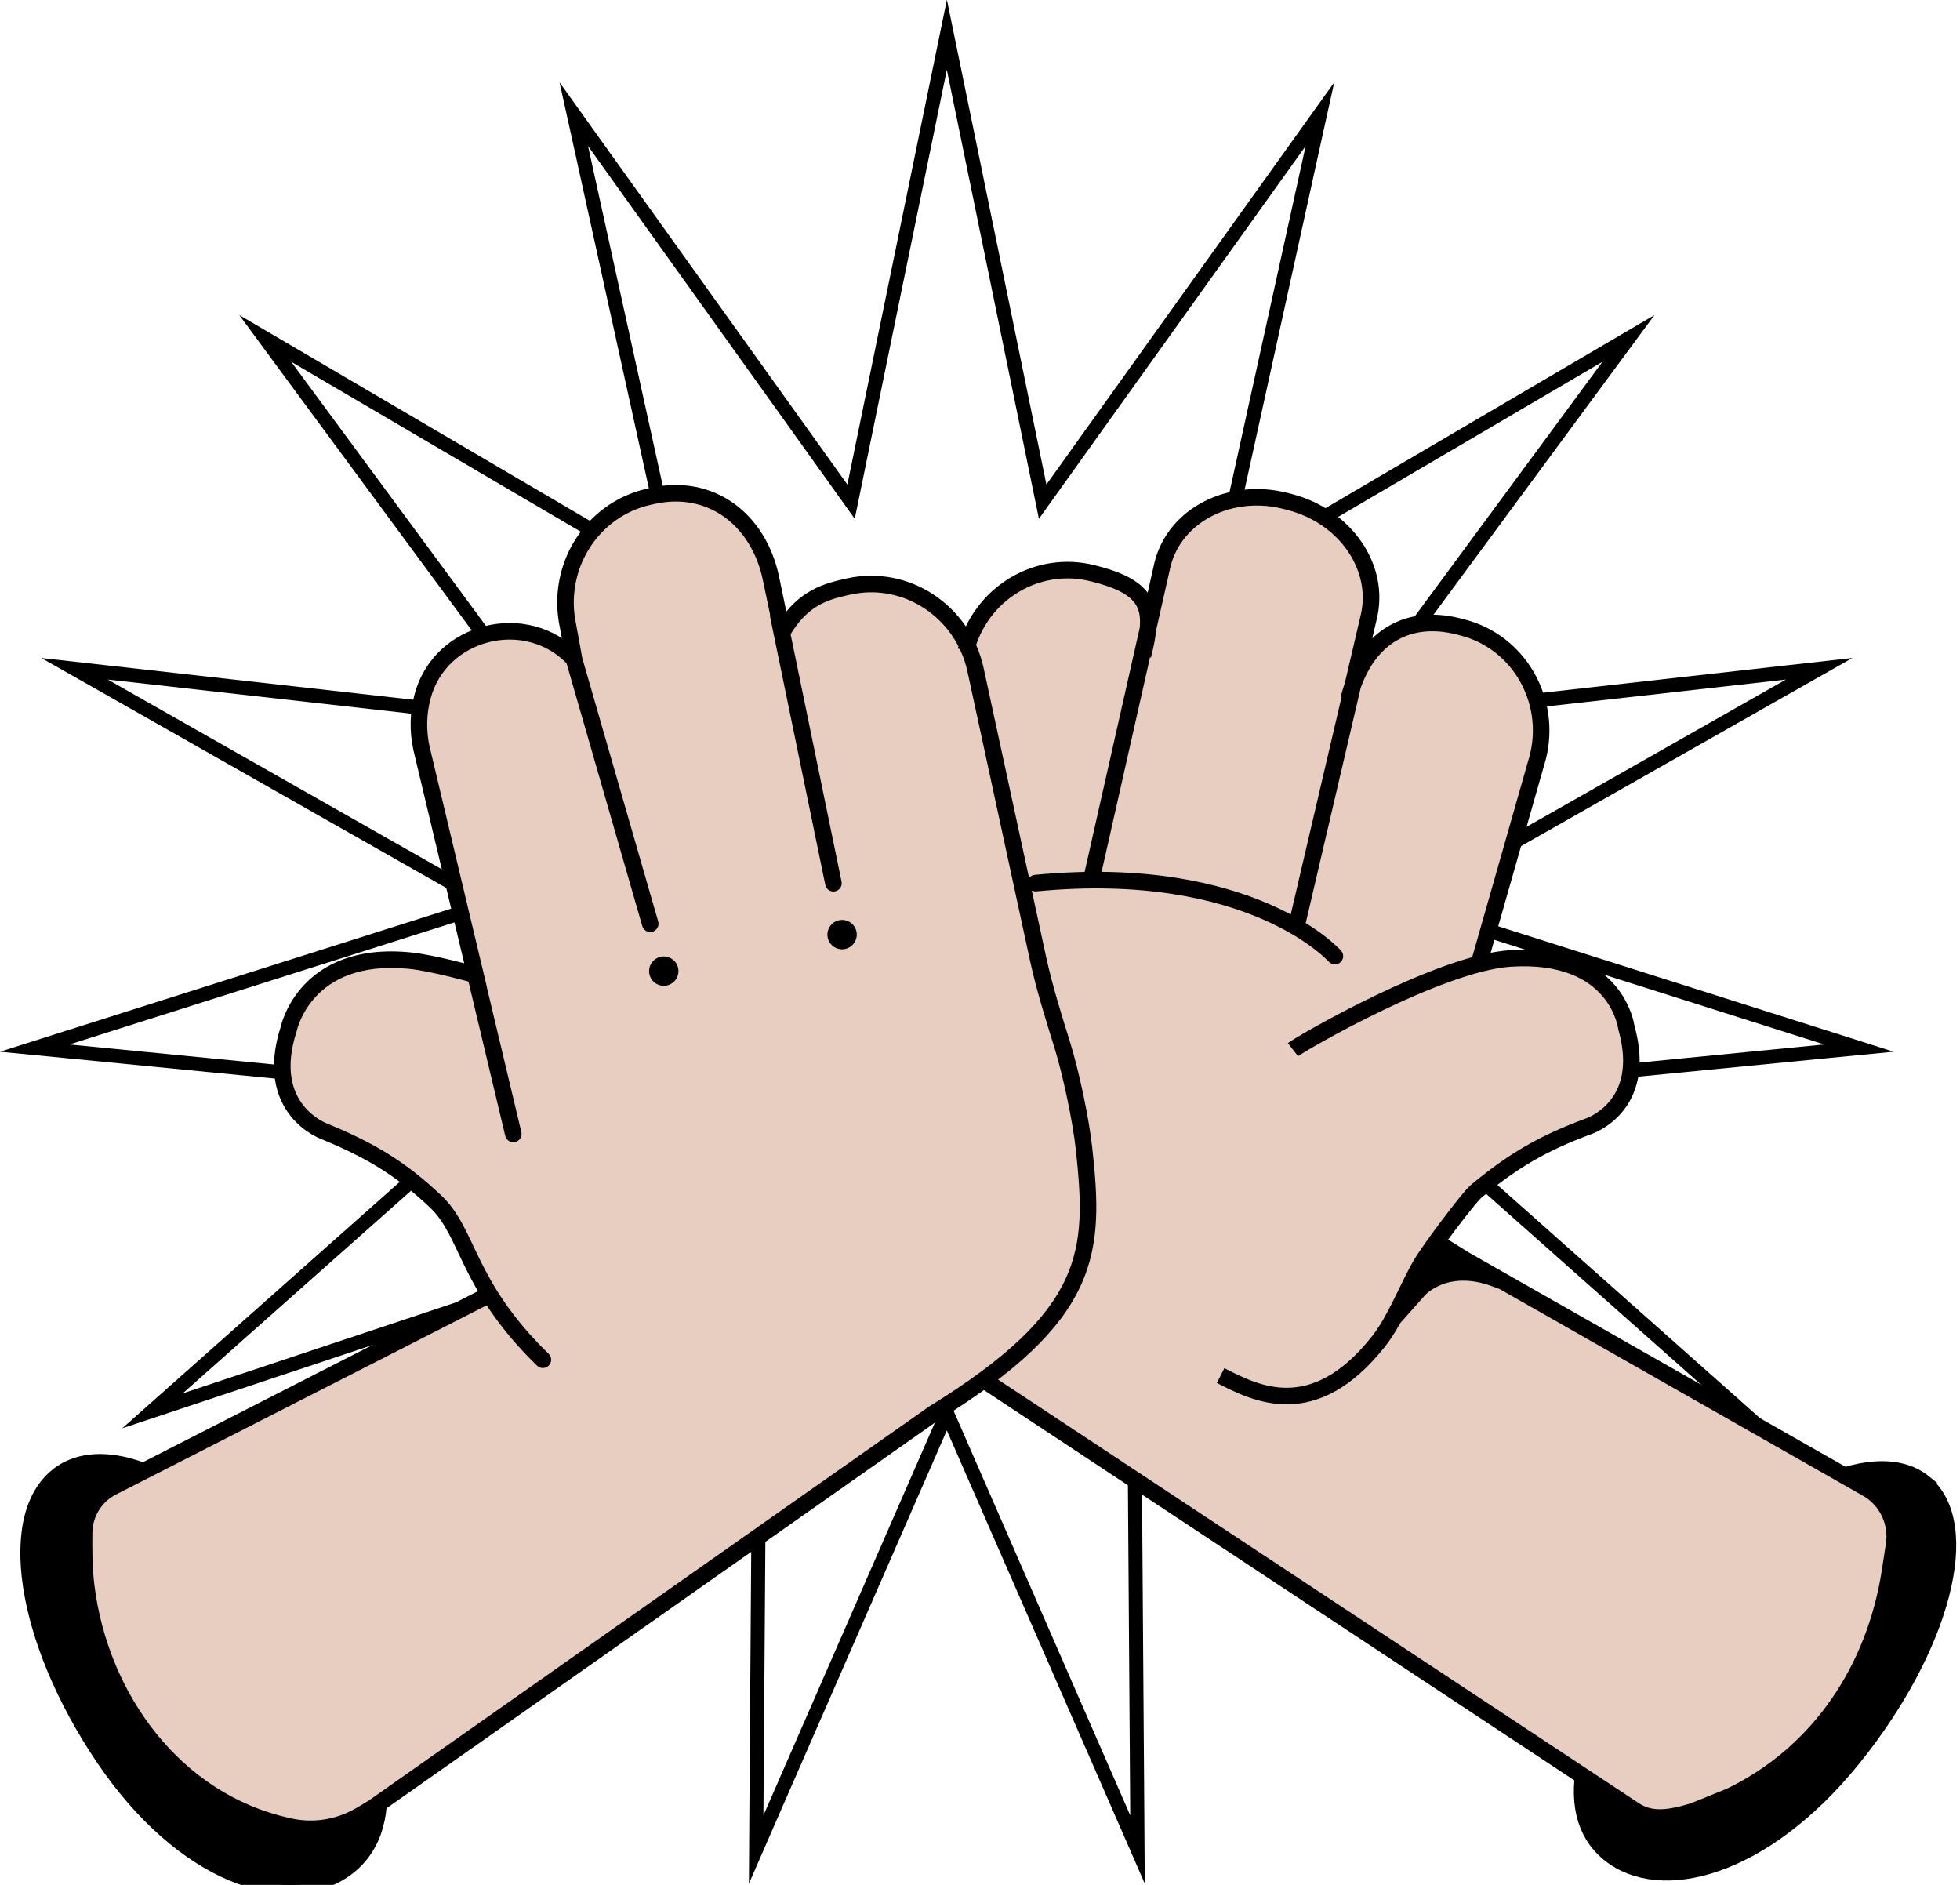 <svg width="104" height="100" viewBox="0 0 104 100" fill="none" xmlns="http://www.w3.org/2000/svg">
<g clip-path="url(#clip0_102_88)">
<path d="M102.068 78.688C104.752 80.861 103.057 87.397 98.291 93.289C93.52 99.181 88.082 100.503 85.404 98.33C82.719 96.157 83.805 91.305 88.577 85.413C93.348 79.522 99.389 76.509 102.074 78.682" fill="black"/>
<path d="M3.272 78.194C0.277 80.217 1.283 86.948 5.525 93.231C9.768 99.514 15.2 101.215 18.195 99.192C21.189 97.169 20.62 92.185 16.378 85.902C12.136 79.619 6.267 76.164 3.272 78.188" fill="black"/>
<path d="M50.24 3.702L55.126 27.523L69.278 7.749L64.053 31.501L85.029 19.194L70.595 38.767L94.761 36.053L73.613 48.062L96.796 55.413L72.595 57.782L90.783 73.923L67.709 66.243L77.757 88.391L59.8 71.992L59.972 96.313L50.24 74.026L40.508 96.313L40.681 71.992L22.723 88.391L32.771 66.243L9.697 73.923L27.885 57.782L3.685 55.413L26.867 48.062L5.72 36.053L29.885 38.767L15.451 19.194L36.427 31.501L31.202 7.749L45.354 27.523L50.24 3.702ZM50.24 0L49.51 3.552L44.963 25.706L31.8 7.318L29.69 4.369L30.472 7.91L35.329 29.995L15.825 18.55L12.698 16.716L14.848 19.636L28.27 37.835L5.794 35.312L2.19 34.909L5.346 36.697L25.011 47.866L3.455 54.701L0 55.799L3.61 56.149L26.114 58.351L9.203 73.365L6.49 75.774L9.933 74.63L31.391 67.491L22.045 88.087L20.544 91.392L23.223 88.943L39.922 73.693L39.761 96.307L39.738 99.934L41.187 96.612L50.24 75.889L59.294 96.612L60.742 99.934L60.719 96.307L60.558 73.693L77.257 88.943L79.936 91.392L78.435 88.087L69.089 67.491L90.547 74.63L93.99 75.774L91.277 73.365L74.366 58.351L96.87 56.149L100.48 55.799L97.025 54.701L75.469 47.866L95.134 36.697L98.29 34.909L94.686 35.312L72.21 37.835L85.632 19.636L87.788 16.716L84.661 18.55L65.157 29.995L70.014 7.91L70.796 4.369L68.686 7.318L55.523 25.706L50.976 3.552L50.246 0L50.24 0Z" fill="black"/>
<path d="M102.068 78.687C104.753 80.86 103.057 87.396 98.292 93.288C93.52 99.18 88.083 100.502 85.404 98.329C82.719 96.156 83.806 91.305 88.577 85.413C93.348 79.521 99.389 76.509 102.074 78.682L102.068 78.687Z" stroke="black" stroke-width="0.913" stroke-miterlimit="10" stroke-linecap="round"/>
<path d="M76.034 65.749L99.182 79.039C100.16 79.66 100.677 80.804 100.504 81.954L100.286 83.373C99.487 88.547 96.532 93.019 91.819 95.295L89.853 96.094C88.364 96.543 87.479 96.577 86.611 95.962L49.494 71.003L49.201 44.09L63.549 32.536L77.074 36.887L76.034 65.749Z" fill="#E7CEC0"/>
<path d="M50.138 42.496C50.138 42.496 39.642 64.116 47.988 69.933L51.236 72.261" fill="#E7CEC0"/>
<path d="M50.138 42.496C50.138 42.496 39.642 64.116 47.988 69.933L51.236 72.261" stroke="black" stroke-width="1.165" stroke-miterlimit="10" stroke-linecap="round"/>
<path d="M47.057 50.235L51.248 34.519C52.012 31.49 55.041 29.656 58.002 30.421L58.197 30.473C61.163 31.243 62.945 34.324 62.175 37.353L59.985 46.522" fill="#E7CEC0"/>
<path d="M70.669 37.34C71.434 34.311 74.457 32.477 77.424 33.242L77.619 33.294C80.585 34.064 82.361 37.145 81.597 40.174L76.682 57.736" fill="#E7CEC0"/>
<path d="M57.92 46.618L61.685 29.936C62.346 27.315 65.284 25.815 68.25 26.585L68.445 26.637C71.411 27.407 73.274 30.149 72.618 32.77L68.779 49.199" fill="#E7CEC0"/>
<path d="M68.607 55.689C69.09 55.316 76.401 51.091 80.144 50.849C85.805 50.487 86.294 54.505 86.294 54.505C87.501 58.759 84.248 59.771 84.248 59.771C81.856 60.661 80.299 61.564 78.321 63.208C77.919 63.547 75.838 66.318 75.395 67.082C74.677 68.324 74.039 70.037 73.153 71.158C69.682 75.55 66.6 73.911 64.767 72.98" fill="#E7CEC0"/>
<path d="M70.831 50.728C70.831 50.728 66.416 45.751 54.948 46.854Z" fill="#E7CEC0"/>
<path d="M74.803 68.679C74.803 68.679 76.217 66.788 78.918 67.938L76.085 65.977L74.803 68.679Z" fill="black"/>
<path d="M3.272 78.194C0.277 80.217 1.283 86.948 5.525 93.231C9.768 99.514 15.2 101.215 18.195 99.192C21.189 97.169 20.62 92.185 16.378 85.902C12.136 79.619 6.267 76.164 3.272 78.188V78.194Z" stroke="black" stroke-width="0.937" stroke-miterlimit="10" stroke-linecap="round"/>
<path d="M25.931 68.703L5.962 78.895C5.031 79.366 4.456 80.326 4.462 81.367C4.462 82.143 4.444 83.109 4.571 84.132C5.301 90.07 9.273 95.576 15.297 96.887C15.349 96.899 15.401 96.91 15.447 96.922C16.688 97.174 17.976 96.962 19.08 96.329C19.304 96.203 19.551 96.054 19.827 95.881L49.534 74.992C58.019 69.761 58.116 66.404 57.518 60.932C57.352 59.397 56.829 56.942 56.374 55.471C55.903 53.953 55.426 52.441 55.087 50.895L51.764 35.541C51.092 32.426 48.08 30.443 45.033 31.115L44.832 31.161C43.619 31.431 42.481 31.851 41.504 33.541L40.9 30.644C40.227 27.528 37.698 25.631 34.646 26.304L34.445 26.35C31.398 27.022 29.467 30.092 30.139 33.213C30.139 33.213 30.467 34.978 30.455 34.967C27.972 32.294 23.345 33.432 22.419 36.961C22.189 37.823 22.161 38.755 22.362 39.692L25.23 51.723C25.23 51.723 22.988 51.085 21.741 50.964C16.177 50.412 15.32 54.585 15.32 54.585C13.935 58.874 17.211 60.023 17.211 60.023C19.614 61.018 21.218 61.949 23.121 63.748C24.891 65.421 24.736 68.18 28.806 72.141" fill="#E7CEC0"/>
<path d="M58.001 30.419L58.114 29.995L58.111 29.994L58.001 30.419ZM58.197 30.471L58.084 30.895L58.086 30.896L58.197 30.471ZM77.425 33.242L77.537 32.817L77.534 32.816L77.425 33.242ZM77.62 33.293L77.508 33.718L77.51 33.718L77.62 33.293ZM81.598 40.174L82.02 40.294L82.024 40.282L81.598 40.174ZM61.686 29.936L61.26 29.829L61.258 29.84L61.686 29.936ZM68.25 26.585L68.363 26.16L68.361 26.16L68.25 26.585ZM68.446 26.637L68.333 27.061L68.335 27.062L68.446 26.637ZM72.619 32.77L72.193 32.664L72.192 32.67L72.619 32.77ZM99.181 79.038L99.417 78.668L99.408 78.662L99.398 78.657L99.181 79.038ZM100.503 81.953L100.937 82.02L100.938 82.018L100.503 81.953ZM100.285 83.373L100.719 83.44L100.719 83.439L100.285 83.373ZM91.818 95.295L91.983 95.702L91.996 95.696L92.009 95.69L91.818 95.295ZM89.852 96.094L89.978 96.514L89.998 96.508L90.017 96.501L89.852 96.094ZM86.61 95.962L86.864 95.603L86.858 95.599L86.852 95.595L86.61 95.962ZM80.144 50.849L80.116 50.41L80.115 50.41L80.144 50.849ZM86.294 54.505L85.858 54.558L85.862 54.592L85.872 54.625L86.294 54.505ZM84.248 59.77L84.118 59.351L84.106 59.354L84.095 59.359L84.248 59.77ZM78.322 63.208L78.041 62.87L78.038 62.872L78.322 63.208ZM75.396 67.082L75.016 66.862L75.016 66.862L75.396 67.082ZM73.154 71.157L73.498 71.43L73.498 71.43L73.154 71.157ZM70.503 51.019C70.664 51.201 70.941 51.217 71.123 51.056C71.304 50.895 71.321 50.618 71.16 50.437L70.503 51.019ZM54.907 46.416C54.665 46.44 54.489 46.654 54.512 46.896C54.535 47.137 54.749 47.314 54.991 47.291L54.907 46.416ZM75.304 68.404L74.918 68.194L73.085 71.558L75.632 68.696L75.304 68.404ZM79.328 67.829L79.175 68.241L83.239 69.746L79.559 67.456L79.328 67.829ZM76.557 66.105L76.789 65.732L76.394 65.486L76.171 65.894L76.557 66.105ZM26.131 69.094C26.347 68.984 26.433 68.72 26.323 68.504C26.212 68.288 25.948 68.202 25.732 68.312L26.131 69.094ZM5.962 78.895L6.16 79.287L6.162 79.286L5.962 78.895ZM4.462 81.367H4.901L4.901 81.364L4.462 81.367ZM4.571 84.132L5.007 84.078L5.007 84.078L4.571 84.132ZM15.297 96.887L15.393 96.458L15.391 96.458L15.297 96.887ZM15.447 96.922L15.34 97.348L15.35 97.35L15.359 97.352L15.447 96.922ZM19.08 96.329L18.864 95.947L18.861 95.948L19.08 96.329ZM19.827 95.881L20.06 96.254L20.07 96.247L20.079 96.24L19.827 95.881ZM49.534 74.992L49.304 74.618L49.292 74.625L49.281 74.633L49.534 74.992ZM57.518 60.932L57.082 60.979L57.082 60.979L57.518 60.932ZM56.374 55.471L56.794 55.341L56.794 55.34L56.374 55.471ZM55.087 50.895L54.658 50.988L54.658 50.989L55.087 50.895ZM51.764 35.541L51.335 35.634L51.335 35.634L51.764 35.541ZM45.033 31.115L44.938 30.686L44.935 30.687L45.033 31.115ZM44.832 31.161L44.927 31.59L44.93 31.589L44.832 31.161ZM41.504 33.541L41.074 33.63L41.308 34.756L41.884 33.761L41.504 33.541ZM40.9 30.644L41.33 30.554L41.329 30.551L40.9 30.644ZM34.646 26.304L34.551 25.875L34.548 25.876L34.646 26.304ZM34.445 26.35L34.539 26.779L34.543 26.778L34.445 26.35ZM30.139 33.213L30.571 33.133L30.569 33.121L30.139 33.213ZM30.455 34.967L30.134 35.265L30.139 35.271L30.145 35.277L30.455 34.967ZM22.419 36.961L22.844 37.074L22.844 37.073L22.419 36.961ZM22.362 39.692L21.932 39.784L21.935 39.794L22.362 39.692ZM25.23 51.723L25.11 52.145L25.831 52.35L25.657 51.621L25.23 51.723ZM21.741 50.964L21.698 51.401L21.699 51.401L21.741 50.964ZM15.32 54.585L15.738 54.72L15.745 54.697L15.75 54.674L15.32 54.585ZM17.211 60.023L17.379 59.618L17.368 59.613L17.357 59.609L17.211 60.023ZM23.121 63.748L22.819 64.067L22.819 64.067L23.121 63.748ZM28.499 72.456C28.673 72.625 28.951 72.621 29.12 72.447C29.29 72.273 29.286 71.995 29.112 71.826L28.499 72.456ZM30.82 34.65C30.753 34.416 30.509 34.282 30.276 34.349C30.043 34.416 29.909 34.66 29.976 34.893L30.82 34.65ZM34.08 49.131C34.147 49.364 34.391 49.499 34.624 49.432C34.857 49.364 34.991 49.121 34.924 48.888L34.08 49.131ZM41.727 32.567C41.678 32.33 41.446 32.177 41.208 32.225C40.97 32.275 40.818 32.507 40.866 32.744L41.727 32.567ZM43.792 46.948C43.841 47.186 44.074 47.339 44.311 47.29C44.549 47.241 44.702 47.009 44.653 46.771L43.792 46.948ZM25.651 51.621C25.595 51.385 25.358 51.239 25.122 51.295C24.887 51.352 24.741 51.589 24.797 51.825L25.651 51.621ZM26.809 60.263C26.865 60.499 27.102 60.645 27.338 60.588C27.574 60.532 27.72 60.295 27.663 60.059L26.809 60.263ZM51.673 34.625C52.38 31.824 55.175 30.143 57.892 30.845L58.111 29.994C54.907 29.167 51.643 31.153 50.821 34.41L51.673 34.625ZM57.889 30.844L58.084 30.895L58.309 30.047L58.114 29.995L57.889 30.844ZM58.086 30.896C59.54 31.274 60.122 31.729 60.349 32.231C60.591 32.766 60.511 33.503 60.219 34.67L61.072 34.883C61.355 33.75 61.534 32.72 61.149 31.869C60.749 30.986 59.819 30.439 58.307 30.046L58.086 30.896ZM71.993 37.183C72.357 35.741 73.032 34.698 73.917 34.1C74.793 33.507 75.932 33.31 77.315 33.667L77.534 32.816C75.951 32.408 74.544 32.615 73.424 33.372C72.313 34.124 71.542 35.381 71.141 36.968L71.993 37.183ZM77.312 33.666L77.508 33.718L77.733 32.869L77.537 32.817L77.312 33.666ZM77.51 33.718C80.234 34.426 81.88 37.262 81.172 40.067L82.024 40.282C82.845 37.027 80.939 33.702 77.731 32.868L77.51 33.718ZM81.176 40.054L78.043 51.039L78.888 51.28L82.02 40.294L81.176 40.054ZM58.349 46.715L62.114 30.033L61.258 29.84L57.492 46.521L58.349 46.715ZM62.112 30.044C62.701 27.708 65.358 26.288 68.14 27.01L68.361 26.16C65.211 25.342 61.993 26.922 61.26 29.829L62.112 30.044ZM68.138 27.01L68.334 27.061L68.558 26.212L68.363 26.16L68.138 27.01ZM68.335 27.062C71.119 27.785 72.778 30.324 72.193 32.664L73.045 32.877C73.771 29.974 71.705 27.029 68.556 26.212L68.335 27.062ZM72.192 32.67L68.352 49.099L69.207 49.299L73.047 32.87L72.192 32.67ZM75.949 66.327L98.964 79.42L99.398 78.657L76.383 65.564L75.949 66.327ZM98.946 79.409C99.775 79.936 100.216 80.908 100.069 81.888L100.938 82.018C101.136 80.698 100.542 79.383 99.417 78.668L98.946 79.409ZM100.069 81.886L99.851 83.306L100.719 83.439L100.937 82.02L100.069 81.886ZM99.851 83.306C99.071 88.356 96.194 92.694 91.627 94.899L92.009 95.69C96.869 93.343 99.901 88.737 100.719 83.44L99.851 83.306ZM91.652 94.888L89.686 95.687L90.017 96.501L91.983 95.702L91.652 94.888ZM89.725 95.673C88.993 95.894 88.454 95.998 88.008 95.987C87.581 95.977 87.228 95.861 86.864 95.603L86.356 96.32C86.86 96.677 87.383 96.851 87.988 96.865C88.574 96.879 89.222 96.742 89.978 96.514L89.725 95.673ZM86.852 95.595L52.553 72.924L52.068 73.656L86.368 96.328L86.852 95.595ZM68.876 56.036C68.965 55.967 69.479 55.65 70.301 55.193C71.106 54.744 72.174 54.177 73.343 53.615C74.513 53.052 75.778 52.497 76.978 52.068C78.185 51.636 79.298 51.343 80.172 51.287L80.115 50.41C79.119 50.475 77.914 50.8 76.682 51.241C75.444 51.684 74.149 52.253 72.963 52.823C71.775 53.394 70.692 53.969 69.873 54.425C69.071 54.872 68.491 55.224 68.338 55.342L68.876 56.036ZM80.172 51.287C82.884 51.114 84.282 51.986 85.01 52.828C85.383 53.259 85.596 53.7 85.717 54.032C85.777 54.198 85.813 54.335 85.834 54.429C85.844 54.475 85.851 54.511 85.855 54.533C85.856 54.544 85.858 54.552 85.858 54.556C85.859 54.558 85.859 54.559 85.859 54.56C85.859 54.56 85.859 54.56 85.859 54.559C85.859 54.559 85.859 54.559 85.859 54.559C85.859 54.559 85.859 54.558 85.859 54.558C85.859 54.558 85.858 54.558 86.294 54.505C86.73 54.452 86.73 54.451 86.73 54.451C86.73 54.451 86.73 54.45 86.73 54.45C86.73 54.45 86.73 54.449 86.73 54.449C86.73 54.447 86.73 54.446 86.729 54.444C86.729 54.44 86.728 54.436 86.727 54.43C86.726 54.419 86.724 54.405 86.721 54.386C86.714 54.35 86.705 54.299 86.691 54.237C86.663 54.112 86.617 53.938 86.543 53.733C86.394 53.323 86.132 52.782 85.674 52.254C84.743 51.177 83.065 50.222 80.116 50.41L80.172 51.287ZM85.872 54.625C86.439 56.624 85.948 57.786 85.388 58.449C85.099 58.792 84.775 59.02 84.522 59.163C84.396 59.234 84.29 59.283 84.217 59.313C84.181 59.328 84.153 59.338 84.136 59.344C84.127 59.347 84.121 59.349 84.118 59.35C84.117 59.351 84.116 59.351 84.116 59.351C84.116 59.351 84.116 59.351 84.116 59.351C84.116 59.351 84.116 59.351 84.117 59.351C84.117 59.351 84.117 59.351 84.117 59.351C84.117 59.351 84.118 59.351 84.248 59.77C84.378 60.19 84.379 60.189 84.379 60.189C84.379 60.189 84.379 60.189 84.38 60.189C84.38 60.189 84.38 60.189 84.381 60.189C84.382 60.188 84.383 60.188 84.385 60.187C84.388 60.186 84.392 60.185 84.396 60.184C84.406 60.181 84.418 60.176 84.433 60.171C84.462 60.16 84.504 60.145 84.554 60.124C84.654 60.082 84.793 60.019 84.953 59.928C85.273 59.748 85.686 59.458 86.059 59.016C86.824 58.11 87.357 56.639 86.717 54.385L85.872 54.625ZM84.095 59.359C81.657 60.267 80.056 61.194 78.041 62.87L78.602 63.545C80.542 61.933 82.056 61.055 84.401 60.182L84.095 59.359ZM78.038 62.872C77.899 62.989 77.665 63.264 77.415 63.572C77.153 63.897 76.838 64.303 76.523 64.721C75.9 65.548 75.252 66.453 75.016 66.862L75.776 67.302C75.981 66.947 76.596 66.084 77.224 65.249C77.535 64.837 77.844 64.439 78.098 64.125C78.366 63.794 78.543 63.595 78.605 63.543L78.038 62.872ZM75.016 66.862C74.647 67.499 74.295 68.264 73.944 68.969C73.585 69.691 73.221 70.364 72.809 70.885L73.498 71.43C73.972 70.831 74.37 70.086 74.73 69.361C75.1 68.619 75.426 67.907 75.776 67.302L75.016 66.862ZM72.809 70.885C71.134 73.004 69.61 73.605 68.339 73.626C67.031 73.647 65.897 73.061 64.966 72.588L64.568 73.371C65.47 73.829 66.794 74.529 68.353 74.504C69.949 74.478 71.702 73.702 73.498 71.43L72.809 70.885ZM70.831 50.728C71.16 50.437 71.16 50.436 71.159 50.436C71.159 50.436 71.159 50.436 71.159 50.435C71.159 50.435 71.158 50.434 71.158 50.434C71.156 50.433 71.155 50.431 71.153 50.429C71.15 50.426 71.146 50.421 71.14 50.415C71.129 50.403 71.114 50.387 71.094 50.366C71.054 50.325 70.996 50.267 70.919 50.196C70.766 50.052 70.537 49.852 70.228 49.617C69.609 49.148 68.669 48.542 67.366 47.974C64.758 46.837 60.712 45.858 54.907 46.416L54.991 47.291C60.654 46.746 64.549 47.704 67.015 48.779C68.249 49.318 69.13 49.887 69.697 50.317C69.981 50.532 70.187 50.713 70.319 50.837C70.385 50.899 70.433 50.947 70.464 50.978C70.479 50.994 70.49 51.005 70.496 51.012C70.5 51.016 70.502 51.018 70.503 51.019C70.503 51.02 70.504 51.02 70.504 51.02C70.504 51.02 70.504 51.02 70.504 51.02C70.503 51.02 70.503 51.02 70.503 51.02C70.503 51.02 70.503 51.019 70.831 50.728ZM75.304 68.404C75.632 68.696 75.632 68.696 75.631 68.696C75.631 68.696 75.631 68.697 75.631 68.697C75.631 68.697 75.631 68.697 75.63 68.697C75.63 68.698 75.63 68.698 75.63 68.698C75.629 68.698 75.629 68.698 75.63 68.698C75.63 68.697 75.632 68.695 75.635 68.692C75.642 68.686 75.653 68.674 75.67 68.659C75.703 68.627 75.755 68.581 75.827 68.526C75.972 68.416 76.192 68.274 76.486 68.158C77.065 67.93 77.959 67.791 79.175 68.241L79.48 67.417C78.055 66.889 76.937 67.037 76.164 67.341C75.782 67.491 75.492 67.677 75.295 67.827C75.196 67.903 75.12 67.97 75.067 68.02C75.04 68.045 75.019 68.066 75.004 68.082C74.997 68.089 74.99 68.096 74.986 68.101C74.983 68.104 74.981 68.106 74.98 68.108C74.979 68.109 74.978 68.109 74.977 68.11C74.977 68.111 74.977 68.111 74.976 68.111C74.976 68.111 74.976 68.112 74.976 68.112C74.976 68.112 74.976 68.112 75.304 68.404ZM79.559 67.456L76.789 65.732L76.325 66.478L79.095 68.202L79.559 67.456ZM76.171 65.894L74.918 68.194L75.689 68.614L76.942 66.315L76.171 65.894ZM25.732 68.312L5.762 78.504L6.162 79.286L26.131 69.094L25.732 68.312ZM5.764 78.503C4.681 79.051 4.016 80.165 4.023 81.369L4.901 81.364C4.896 80.487 5.38 79.682 6.16 79.287L5.764 78.503ZM4.023 81.367C4.023 82.133 4.005 83.129 4.135 84.186L5.007 84.078C4.884 83.088 4.901 82.153 4.901 81.367H4.023ZM4.135 84.185C4.882 90.263 8.956 95.957 15.204 97.316L15.391 96.458C9.59 95.196 5.72 89.877 5.007 84.078L4.135 84.185ZM15.202 97.316C15.255 97.328 15.301 97.338 15.34 97.348L15.553 96.496C15.501 96.482 15.443 96.47 15.393 96.458L15.202 97.316ZM15.359 97.352C16.707 97.626 18.103 97.395 19.298 96.711L18.861 95.948C17.849 96.528 16.67 96.723 15.534 96.491L15.359 97.352ZM19.295 96.712C19.528 96.581 19.781 96.428 20.06 96.254L19.594 95.509C19.321 95.68 19.08 95.825 18.864 95.947L19.295 96.712ZM20.079 96.24L49.787 75.351L49.281 74.633L19.574 95.522L20.079 96.24ZM49.764 75.366C54.031 72.736 56.265 70.532 57.33 68.237C58.397 65.938 58.254 63.617 57.955 60.884L57.082 60.979C57.381 63.718 57.487 65.812 56.534 67.867C55.578 69.927 53.522 72.017 49.304 74.618L49.764 75.366ZM57.955 60.884C57.785 59.319 57.256 56.837 56.794 55.341L55.955 55.6C56.401 57.047 56.918 59.474 57.082 60.979L57.955 60.884ZM56.794 55.34C56.321 53.818 55.85 52.325 55.516 50.801L54.658 50.989C55.002 52.557 55.485 54.088 55.955 55.601L56.794 55.34ZM55.516 50.802L52.194 35.449L51.335 35.634L54.658 50.988L55.516 50.802ZM52.194 35.449C51.472 32.105 48.232 29.959 44.938 30.686L45.128 31.544C47.928 30.926 50.712 32.747 51.335 35.634L52.194 35.449ZM44.935 30.687L44.734 30.733L44.93 31.589L45.131 31.543L44.935 30.687ZM44.736 30.733C44.113 30.871 43.468 31.057 42.846 31.447C42.219 31.839 41.643 32.422 41.123 33.321L41.884 33.761C42.341 32.969 42.823 32.498 43.313 32.191C43.807 31.881 44.337 31.721 44.927 31.59L44.736 30.733ZM41.934 33.451L41.33 30.554L40.47 30.733L41.074 33.63L41.934 33.451ZM41.329 30.551C40.973 28.901 40.119 27.547 38.92 26.695C37.717 25.841 36.194 25.513 34.551 25.875L34.74 26.733C36.151 26.422 37.418 26.706 38.411 27.411C39.408 28.119 40.154 29.271 40.471 30.736L41.329 30.551ZM34.548 25.876L34.347 25.922L34.543 26.778L34.744 26.732L34.548 25.876ZM34.35 25.921C31.059 26.647 28.988 29.956 29.71 33.306L30.569 33.121C29.945 30.228 31.737 27.397 34.539 26.779L34.35 25.921ZM30.139 33.213C29.707 33.294 29.707 33.294 29.707 33.294C29.707 33.294 29.707 33.294 29.707 33.294C29.707 33.294 29.707 33.294 29.708 33.294C29.708 33.294 29.708 33.294 29.708 33.295C29.708 33.296 29.708 33.297 29.708 33.298C29.709 33.302 29.71 33.307 29.711 33.313C29.714 33.326 29.717 33.345 29.721 33.369C29.73 33.417 29.743 33.486 29.759 33.569C29.789 33.734 29.829 33.954 29.87 34.173C29.91 34.393 29.95 34.612 29.979 34.774C29.993 34.856 30.005 34.922 30.012 34.967C30.016 34.99 30.018 35.004 30.019 35.011C30.02 35.016 30.019 35.012 30.018 35.004C30.018 35.001 30.018 34.996 30.017 34.99C30.017 34.985 30.016 34.972 30.017 34.955C30.017 34.947 30.017 34.931 30.02 34.913C30.021 34.899 30.027 34.857 30.046 34.807C30.055 34.785 30.125 34.599 30.344 34.542C30.584 34.479 30.741 34.631 30.766 34.656L30.145 35.277C30.17 35.302 30.328 35.454 30.567 35.391C30.787 35.334 30.856 35.148 30.865 35.126C30.884 35.075 30.89 35.033 30.892 35.02C30.894 35.001 30.895 34.985 30.895 34.977C30.895 34.948 30.893 34.924 30.893 34.921C30.891 34.907 30.89 34.893 30.889 34.886C30.886 34.869 30.882 34.846 30.878 34.822C30.87 34.773 30.858 34.703 30.843 34.621C30.814 34.456 30.774 34.235 30.734 34.015C30.693 33.795 30.653 33.575 30.622 33.409C30.607 33.326 30.594 33.257 30.585 33.209C30.581 33.185 30.577 33.166 30.575 33.153C30.574 33.147 30.573 33.142 30.572 33.138C30.572 33.137 30.572 33.135 30.571 33.134C30.571 33.134 30.571 33.134 30.571 33.133C30.571 33.133 30.571 33.133 30.571 33.133C30.571 33.133 30.571 33.133 30.571 33.133C30.571 33.133 30.571 33.133 30.139 33.213ZM30.777 34.668C28.061 31.744 23.009 32.981 21.994 36.85L22.844 37.073C23.681 33.882 27.883 32.843 30.134 35.265L30.777 34.668ZM21.995 36.848C21.747 37.778 21.717 38.78 21.933 39.784L22.791 39.599C22.605 38.73 22.632 37.869 22.844 37.074L21.995 36.848ZM21.935 39.794L24.803 51.825L25.657 51.621L22.789 39.59L21.935 39.794ZM25.23 51.723C25.351 51.3 25.35 51.3 25.35 51.3C25.35 51.3 25.35 51.3 25.35 51.3C25.35 51.3 25.35 51.3 25.35 51.3C25.35 51.3 25.349 51.3 25.349 51.3C25.347 51.3 25.346 51.299 25.343 51.298C25.339 51.297 25.332 51.295 25.324 51.293C25.306 51.288 25.281 51.281 25.249 51.272C25.184 51.254 25.09 51.228 24.974 51.197C24.742 51.135 24.42 51.05 24.057 50.962C23.34 50.787 22.441 50.591 21.783 50.527L21.699 51.401C22.288 51.458 23.134 51.641 23.849 51.815C24.203 51.902 24.519 51.984 24.747 52.045C24.86 52.076 24.951 52.101 25.014 52.118C25.045 52.127 25.07 52.134 25.086 52.138C25.094 52.141 25.1 52.142 25.104 52.144C25.106 52.144 25.108 52.145 25.109 52.145C25.109 52.145 25.11 52.145 25.11 52.145C25.11 52.145 25.11 52.145 25.11 52.145C25.11 52.145 25.11 52.145 25.11 52.145C25.11 52.145 25.11 52.145 25.23 51.723ZM21.784 50.527C18.874 50.238 17.131 51.188 16.123 52.268C15.627 52.8 15.321 53.349 15.139 53.766C15.047 53.975 14.986 54.152 14.948 54.28C14.928 54.343 14.915 54.395 14.905 54.432C14.901 54.45 14.897 54.465 14.895 54.476C14.893 54.482 14.892 54.486 14.892 54.49C14.891 54.491 14.891 54.493 14.891 54.494C14.89 54.495 14.89 54.495 14.89 54.496C14.89 54.496 14.89 54.496 14.89 54.497C14.89 54.497 14.89 54.497 15.32 54.585C15.75 54.674 15.75 54.674 15.75 54.674C15.75 54.674 15.75 54.675 15.75 54.675C15.75 54.675 15.75 54.675 15.75 54.675C15.75 54.675 15.75 54.675 15.75 54.675C15.75 54.675 15.751 54.673 15.751 54.671C15.752 54.666 15.754 54.657 15.757 54.645C15.763 54.622 15.773 54.584 15.788 54.535C15.818 54.436 15.867 54.291 15.943 54.118C16.096 53.77 16.351 53.31 16.765 52.867C17.576 51.999 19.044 51.138 21.698 51.401L21.784 50.527ZM14.902 54.45C14.169 56.721 14.657 58.235 15.401 59.184C15.764 59.646 16.174 59.956 16.492 60.151C16.651 60.249 16.79 60.319 16.89 60.365C16.941 60.388 16.982 60.405 17.012 60.417C17.027 60.423 17.039 60.428 17.048 60.431C17.052 60.433 17.056 60.434 17.059 60.435C17.061 60.436 17.062 60.436 17.063 60.437C17.064 60.437 17.064 60.437 17.065 60.437C17.065 60.437 17.065 60.438 17.065 60.438C17.066 60.438 17.066 60.438 17.211 60.023C17.357 59.609 17.357 59.609 17.357 59.609C17.357 59.609 17.358 59.609 17.358 59.609C17.358 59.609 17.358 59.609 17.358 59.609C17.359 59.61 17.359 59.61 17.359 59.61C17.358 59.61 17.358 59.609 17.356 59.609C17.353 59.607 17.347 59.605 17.338 59.602C17.321 59.595 17.293 59.583 17.256 59.566C17.183 59.533 17.076 59.479 16.95 59.402C16.698 59.247 16.375 59.002 16.092 58.641C15.544 57.943 15.086 56.738 15.738 54.72L14.902 54.45ZM17.043 60.429C19.408 61.408 20.963 62.313 22.819 64.067L23.422 63.429C21.473 61.585 19.82 60.628 17.379 59.618L17.043 60.429ZM22.819 64.067C23.214 64.441 23.51 64.882 23.797 65.416C24.092 65.968 24.347 66.555 24.707 67.282C25.415 68.708 26.42 70.432 28.499 72.456L29.112 71.826C27.121 69.889 26.17 68.253 25.494 66.891C25.163 66.224 24.871 65.561 24.57 65.001C24.261 64.423 23.912 63.892 23.422 63.429L22.819 64.067ZM29.976 34.893L34.08 49.131L34.924 48.888L30.82 34.65L29.976 34.893ZM40.866 32.744L43.792 46.948L44.653 46.771L41.727 32.567L40.866 32.744ZM24.797 51.825L26.809 60.263L27.663 60.059L25.651 51.621L24.797 51.825Z" fill="black"/>
<path d="M35.985 51.372C36.065 51.792 35.795 52.2 35.37 52.286C34.95 52.366 34.542 52.096 34.456 51.671C34.375 51.251 34.645 50.843 35.071 50.757C35.49 50.676 35.898 50.947 35.985 51.366" fill="black"/>
<path d="M45.446 49.435C45.527 49.854 45.257 50.263 44.831 50.349C44.412 50.429 44.004 50.159 43.917 49.734C43.837 49.314 44.107 48.906 44.532 48.82C44.952 48.739 45.36 49.009 45.446 49.429" fill="black"/>
</g>
<defs>
<clipPath id="clip0_102_88">
<rect width="104" height="100" fill="white"/>
</clipPath>
</defs>
</svg>
